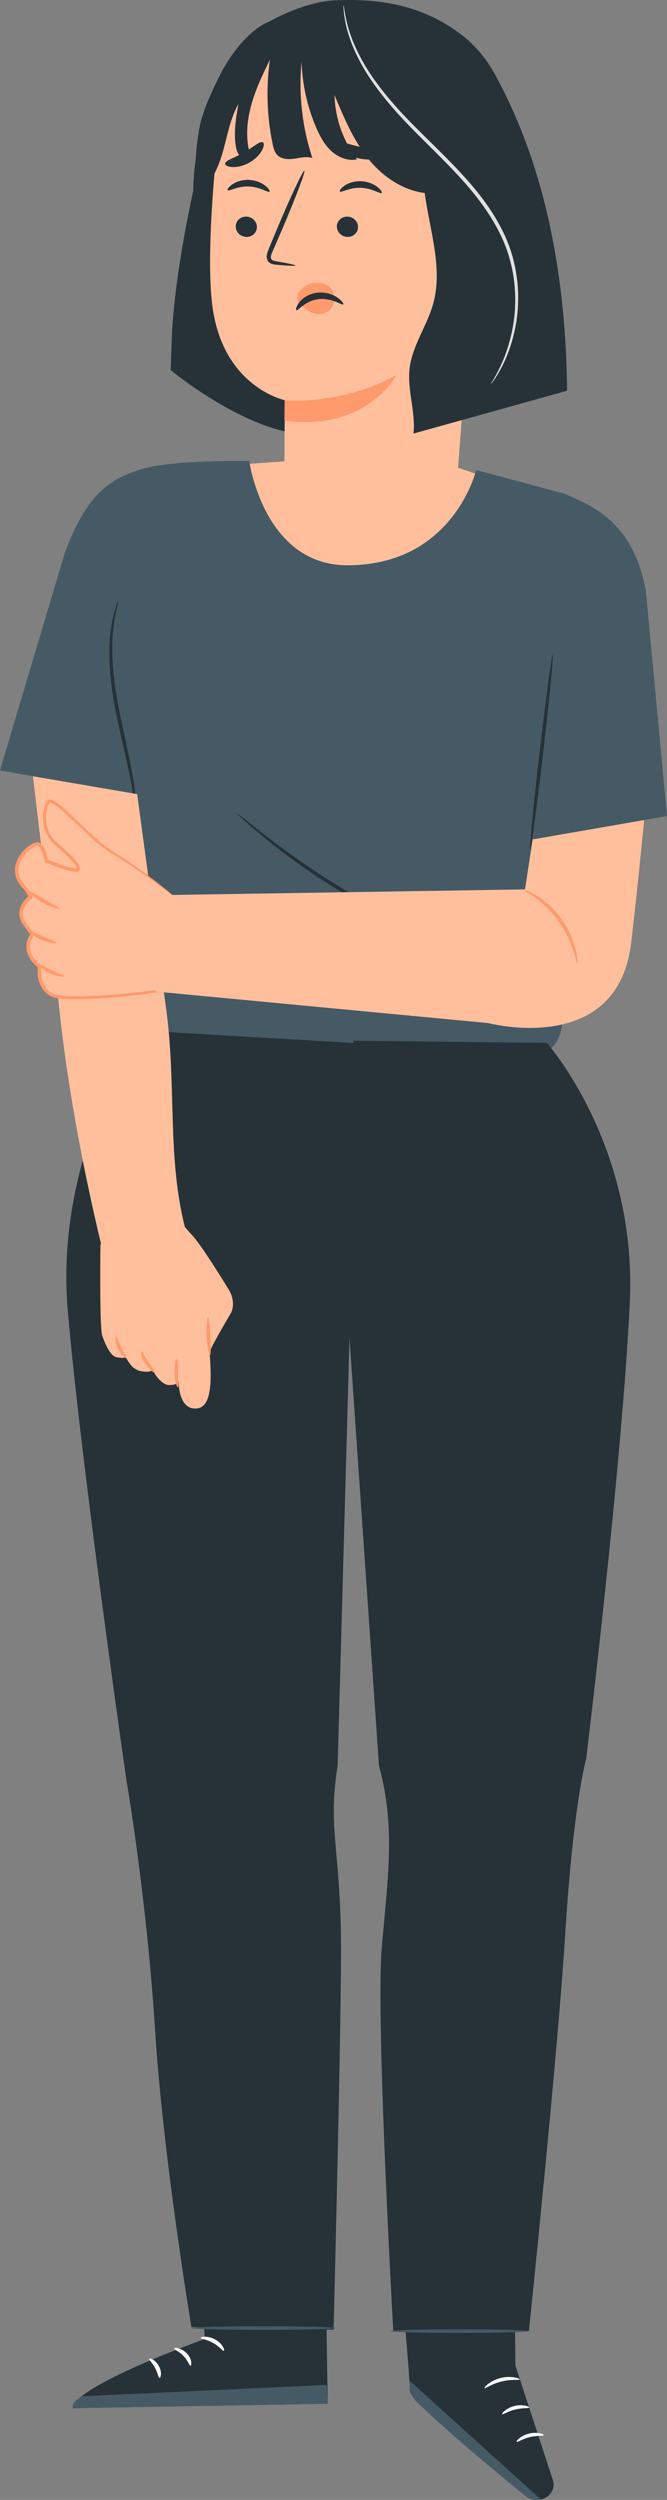 <?xml version="1.0" encoding="UTF-8"?> <svg xmlns="http://www.w3.org/2000/svg" width="1123" height="4208" viewBox="0 0 1123 4208" fill="none"><rect x="0" y="0" width="1123" height="4208" fill="#808080" stroke="none"/> <g clip-path="url(#clip0_64_45131)"> <path d="M332.646 3735.38L344.734 3937.07C344.734 3937.07 124.248 4016.07 122.505 4053.48L551.737 4046.05L546.971 3731.08L332.646 3735.38Z" fill="#263238"></path> <path d="M551.737 4046.16L549.877 4014.45L139.009 4033.38C139.009 4033.38 120.064 4041.28 122.505 4053.6L551.737 4046.16Z" fill="#455A64"></path> <path d="M337.76 3935.21C337.876 3937.07 348.337 3937.77 358.797 3943.81C369.374 3949.5 374.953 3957.75 376.813 3956.94C378.789 3956.59 375.418 3945.2 362.633 3938.12C349.964 3930.91 337.295 3933.47 337.76 3935.21Z" fill="white"></path> <path d="M293.128 3952.99C292.663 3954.85 301.845 3957.98 309.168 3965.88C316.723 3973.67 318.699 3982.38 320.791 3982.26C322.767 3982.5 323.929 3971.34 314.747 3961.58C305.449 3951.71 293.128 3951.13 293.128 3952.99Z" fill="white"></path> <path d="M268.604 4002.59C270.464 4002.94 273.253 3993.42 267.674 3982.96C262.095 3972.5 252.216 3968.55 251.286 3970.18C250.124 3971.81 256.633 3977.27 261.049 3985.86C265.698 3994.35 266.512 4002.48 268.604 4002.59Z" fill="white"></path> <path d="M349.615 218.3C349.615 218.3 293.942 426.492 289.06 573.923L287.433 623.067C287.433 623.067 410.403 725.072 513.498 731.346L599.972 518.855L349.615 218.3Z" fill="#263238"></path> <path d="M895.773 345.981C872.295 244.44 863.229 126.17 778.731 59.948C715.967 10.805 644.603 -2.905 564.987 0.465C525.818 2.091 481.535 20.215 447.363 39.501C400.523 65.99 380.764 119.664 358.1 168.459C312.887 266.282 318.582 398.61 349.266 435.438L758.042 651.183C839.635 608.777 890.775 591.815 903.793 483.072C909.255 437.297 906.117 390.942 895.773 345.981Z" fill="#263238"></path> <path d="M774.314 140.693L517.1 64.828C434.229 52.745 374.837 153.008 366.352 236.308C356.821 328.786 348.918 442.177 357.17 511.768C373.79 651.764 479.791 673.721 479.791 673.721C479.791 673.257 480.023 675.813 479.21 717.172L478.861 802.331C477.815 829.401 482.58 838.579 499.085 859.956C536.975 909.1 606.131 915.606 687.724 885.516C735.029 868.089 767.805 832.886 771.408 785.021L816.156 192.16C817.667 166.717 799.536 144.41 774.314 140.693Z" fill="#FFBF9D"></path> <path d="M396.92 380.022C396.222 389.432 403.661 397.797 413.424 398.726C423.187 399.656 431.788 392.801 432.486 383.391C433.183 373.98 425.744 365.615 415.981 364.686C406.218 363.757 397.617 370.611 396.92 380.022Z" fill="#263238"></path> <path d="M383.438 320.189C385.53 322.628 399.477 313.102 418.655 313.915C437.832 314.496 451.547 324.836 453.756 322.628C454.802 321.583 452.71 317.284 446.782 312.637C440.971 307.99 430.743 303.226 418.771 302.762C406.799 302.413 396.571 306.363 390.644 310.662C384.484 314.96 382.391 319.027 383.438 320.189Z" fill="#263238"></path> <path d="M567.195 380.022C566.497 389.432 573.936 397.797 583.699 398.726C593.462 399.656 602.063 392.801 602.761 383.391C603.458 373.98 596.019 365.615 586.256 364.686C576.493 363.757 568.008 370.611 567.195 380.022Z" fill="#263238"></path> <path d="M572.309 322.397C574.401 324.836 588.348 315.31 607.526 316.123C626.704 316.704 640.419 327.044 642.627 324.836C643.673 323.791 641.581 319.608 635.653 314.845C629.842 310.198 619.614 305.434 607.642 304.97C595.671 304.621 585.443 308.571 579.515 312.87C573.471 317.168 571.263 321.351 572.309 322.397Z" fill="#263238"></path> <path d="M497.574 446.94C497.69 445.894 485.835 443.338 466.541 440.085C461.659 439.388 457.01 438.227 456.313 434.857C455.267 431.256 457.591 426.028 460.148 420.451C465.262 408.717 470.493 396.518 476.071 383.739C498.271 331.342 514.659 288.24 512.451 287.31C510.359 286.381 490.6 328.205 468.4 380.486C463.054 393.381 457.94 405.696 453.058 417.547C450.966 423.007 447.596 429.281 449.804 436.716C450.966 440.434 454.453 443.222 457.591 444.152C460.729 445.197 463.403 445.43 465.843 445.662C485.37 447.405 497.458 447.986 497.574 446.94Z" fill="#263238"></path> <path d="M479.21 673.605C479.21 673.605 572.657 683.365 667.616 631.2C667.616 631.2 617.754 726.699 478.861 708.227L479.21 673.605Z" fill="#FF9A6C"></path> <path d="M559.872 489.578C555.223 481.329 546.39 476.682 537.208 476.101C523.958 475.172 512.684 479.238 503.618 491.204C500.48 494.574 500.363 504.565 501.526 507.353C502.688 510.141 501.758 508.747 503.85 510.722C511.289 517.925 519.309 525.012 529.072 527.801C538.951 530.589 551.271 527.801 558.245 518.39C564.173 509.909 564.521 497.827 559.872 489.578Z" fill="#FF9A6C"></path> <path d="M498.969 522.224C501.526 524.083 512.8 506.54 535.813 503.636C558.826 500.731 576.261 514.673 578.004 512.349C578.934 511.42 576.028 506.308 568.241 500.963C560.686 495.735 547.785 490.972 533.605 492.715C519.541 494.457 509.081 502.125 503.85 508.98C498.504 515.951 497.69 521.527 498.969 522.224Z" fill="#263238"></path> <path d="M652.623 256.988C651.228 251.643 631.818 252.457 609.618 247.809C587.302 243.627 569.752 235.494 566.381 239.909C564.87 242 567.543 247.229 574.517 252.921C581.375 258.614 592.533 264.307 605.899 266.979C619.265 269.651 631.818 268.489 640.303 265.933C648.787 263.261 653.204 259.543 652.623 256.988Z" fill="#263238"></path> <path d="M442.249 239.328C436.902 237.237 425.977 248.158 410.286 256.755C394.944 265.817 379.95 269.651 379.021 275.227C378.672 277.899 382.856 280.688 390.644 281.152C398.315 281.733 409.473 279.642 420.049 273.601C430.626 267.559 438.181 259.078 441.552 252.224C445.038 245.369 444.806 240.49 442.249 239.328Z" fill="#263238"></path> <path d="M516.287 49.841C516.054 50.886 515.822 51.816 515.589 52.861L516.054 53.094C516.171 52.048 516.17 50.886 516.287 49.841Z" fill="#263238"></path> <path d="M696.093 729.835C700.044 693.355 685.4 656.759 689.584 620.279C694.117 581.591 719.106 548.48 729.45 510.954C745.955 450.89 723.29 386.991 715.038 324.836C680.169 320.537 647.741 299.625 624.496 272.555C596.601 240.025 579.748 199.711 563.243 160.094C564.173 198.898 577.656 237.353 601.134 268.257C585.675 271.51 569.403 264.887 557.781 254.199C546.158 243.51 538.603 229.22 532.327 214.698C517.217 179.612 508.965 141.622 507.686 103.399C502.572 158.119 508.616 213.769 525.934 265.933C516.171 262.912 505.71 265.584 495.715 267.095C485.603 268.605 474.096 268.257 466.89 260.937C462.125 256.058 460.381 249.087 458.986 242.349C449.339 195.877 447.828 147.779 454.337 100.727C441.901 126.17 429.581 151.845 422.374 179.264C415.168 206.566 413.309 236.075 421.793 263.029C417.841 268.14 409.241 267.327 404.475 262.912C399.71 258.498 397.966 251.875 396.92 245.486C393.201 222.134 397.385 198.317 401.453 174.965C387.506 199.595 382.973 228.291 375.186 255.477C367.515 282.779 355.194 310.662 331.484 326.23C327.416 285.451 328.81 257.568 334.971 219.461C339.62 190.301 353.451 161.372 366.236 134.651C380.532 104.793 400.407 75.632 422.723 56.114C463.752 20.215 480.837 35.666 507.105 49.376L510.243 50.654C510.359 49.956 510.359 49.376 510.476 48.678L511.638 43.102C579.864 27.766 652.158 31.136 718.525 52.745C767.922 68.777 772.455 175.081 784.542 124.659C791.865 94.104 831.499 121.987 831.964 122.917C890.194 227.943 951.912 394.543 954.817 657.688L696.093 729.835Z" fill="#263238"></path> <path d="M826.966 646.07C826.385 645.722 832.312 637.125 840.681 620.395C848.933 603.665 858.929 578.338 864.275 545.459C869.505 512.697 869.273 472.151 856.488 430.21C843.819 388.153 816.97 346.794 783.38 308.687C749.674 270.464 713.527 237.702 682.959 205.404C652.274 173.222 627.401 141.389 610.664 111.996C593.928 82.603 585.21 56.346 581.607 37.874C579.864 28.58 578.818 21.377 578.585 16.381C578.12 11.617 578.12 9.062 578.353 9.062C579.166 8.945 579.631 19.401 583.932 37.525C588.232 55.649 597.414 81.325 614.384 109.905C631.353 138.601 656.342 169.737 687.027 201.454C717.595 233.287 753.974 266.049 788.029 304.621C821.968 342.96 849.398 385.365 861.951 428.584C874.736 471.686 874.387 513.162 868.576 546.273C862.532 579.616 851.839 605.059 842.773 621.557C838.124 629.805 834.404 636.079 831.499 640.029C828.709 644.212 827.082 646.303 826.966 646.07Z" fill="#E0E0E0"></path> <path d="M380.881 783.511L488.044 775.959L748.395 779.677L967.835 853.45L836.032 1051.54L622.404 1127.05L456.313 1087.9L361.354 973.231L380.881 783.511Z" fill="#FFBF9D"></path> <path d="M801.744 791.178L949.703 830.911L910.534 1389.85L935.872 1654.39C960.047 1715.73 943.427 1769.99 909.256 1772.08C747.93 1781.6 318.35 1765.34 282.435 1752.21C237.803 1735.83 229.086 1671 233.503 1644.28C237.92 1617.56 229.086 1328.85 229.086 1328.85L153.886 1009.48L107.279 936.053C144.472 831.027 185.384 806.165 237.687 789.784C289.99 773.403 419.701 776.075 419.701 776.075C419.701 776.075 443.76 951.505 584.978 951.505C763.621 951.505 801.744 791.178 801.744 791.178Z" fill="#455A64"></path> <path d="M167.834 1024.58C168.764 1024.58 169.694 1040.03 172.251 1065.01C174.808 1089.99 179.573 1124.26 187.709 1161.56C195.961 1198.85 205.957 1232.08 214.093 1255.78C222.113 1279.48 227.808 1294 226.994 1294.35C226.646 1294.46 224.786 1291.1 221.764 1284.71C218.742 1278.32 214.674 1269.02 210.141 1257.17C200.959 1233.7 190.15 1200.48 181.898 1162.83C173.645 1125.19 169.577 1090.45 168.183 1065.36C167.369 1052.81 167.137 1042.59 167.253 1035.5C167.137 1028.41 167.369 1024.58 167.834 1024.58Z" fill="#263238"></path> <path d="M790.238 1601.18C790.121 1601.53 783.961 1599.67 773.036 1595.95C761.994 1592.23 746.419 1586.31 727.242 1578.52C688.886 1562.84 636.932 1538.44 582.537 1506.14C528.142 1473.84 481.767 1439.92 449.688 1413.78C433.648 1400.77 420.863 1389.85 412.379 1381.95C403.894 1374.16 399.245 1369.63 399.593 1369.4C399.826 1369.05 404.94 1373 414.006 1380.2C422.955 1387.52 436.089 1397.86 452.361 1410.53C485.021 1435.74 531.513 1468.85 585.675 1501.03C639.838 1533.1 691.211 1558.07 728.985 1574.69C747.814 1583.05 763.272 1589.56 773.965 1593.86C784.542 1598.16 790.47 1600.83 790.238 1601.18Z" fill="#263238"></path> <path d="M1123 1373.47L1087.43 994.84C1066.16 876.221 993.638 849.964 949.703 830.911L946.681 864.952L883.337 1337.45V1416.1L1123 1373.47Z" fill="#455A64"></path> <path d="M930.642 1101.84C932.269 1102.07 925.063 1175.73 914.602 1266.47C904.026 1357.2 894.146 1430.63 892.519 1430.39C890.892 1430.16 898.098 1356.5 908.558 1265.77C919.019 1175.03 929.015 1101.72 930.642 1101.84Z" fill="#263238"></path> <path d="M107.511 935.937L0 1296.79L241.058 1339.66V940.003L107.511 935.937Z" fill="#455A64"></path> <path d="M198.983 1011.69C200.145 1012.03 192.939 1031.9 190.15 1065.59C187.012 1099.17 190.498 1145.99 200.843 1196.53C211.071 1247.06 222.229 1292.84 226.645 1326.65C228.97 1343.49 230.249 1357.2 230.597 1366.73C230.946 1376.26 230.713 1381.48 230.365 1381.48C229.9 1381.48 229.319 1376.26 228.273 1366.84C227.227 1357.43 225.367 1343.84 222.461 1327.23C216.998 1293.77 205.259 1248.46 194.915 1197.57C184.571 1146.69 181.549 1099.05 185.965 1065.01C187.941 1048.05 191.08 1034.46 193.869 1025.39C196.542 1016.33 198.634 1011.57 198.983 1011.69Z" fill="#263238"></path> <path d="M865.437 3735.62L867.762 3981.8L930.99 4175C935.523 4188.95 926.225 4203.7 910.65 4207.19C901.933 4209.16 892.867 4207.19 886.242 4201.84C843.935 4167.69 688.886 4041.52 689.816 4023.51C690.862 4002.6 668.546 3764.31 668.546 3764.31L865.437 3735.62Z" fill="#263238"></path> <path d="M910.65 4207.19L689.235 4006.89L689.584 4017.35C689.932 4026.41 693.652 4034.89 700.277 4041.51C718.06 4059.06 768.154 4106.57 885.312 4201.96C892.17 4207.42 901.701 4209.39 910.65 4207.19Z" fill="#455A64"></path> <path d="M874.969 4005.15C874.62 4006.89 860.672 4004.45 844.517 4008.64C828.128 4012.47 816.971 4021.07 815.808 4019.67C814.53 4018.74 824.99 4007.13 843.006 4002.71C861.021 3998.3 875.666 4003.76 874.969 4005.15Z" fill="white"></path> <path d="M891.008 4052.44C890.659 4054.18 879.966 4052.67 867.646 4055.81C855.209 4058.71 846.608 4064.98 845.446 4063.59C844.284 4062.54 852.187 4053.25 866.251 4049.88C880.198 4046.39 891.589 4050.93 891.008 4052.44Z" fill="white"></path> <path d="M915.416 4098.91C915.067 4100.65 904.374 4099.14 892.054 4102.28C879.617 4105.18 871.017 4111.46 869.854 4110.06C868.692 4109.02 876.595 4099.72 890.659 4096.35C904.723 4092.87 916.113 4097.4 915.416 4098.91Z" fill="white"></path> <path d="M920.762 1755.46L594.974 1751.75V1755.58L236.641 1734.55C236.641 1734.55 91.123 1942.74 114.136 2206.59C137.033 2470.43 213.279 2999.27 213.279 2999.27C213.279 2999.27 246.753 3191.67 261.165 3418.22C274.764 3632.22 322.302 3917.09 322.302 3917.09L561.616 3921.5C561.616 3921.5 575.563 3380.11 574.052 3260.1C572.077 3109.3 551.969 3074.91 568.474 2972.32L588.465 2251.66V2250.85V2253.06L638.094 2972.44C666.105 3074.44 653.088 3158.9 642.744 3278.45C632.399 3398 662.154 3923.59 662.154 3923.59H890.543C890.543 3923.59 939.359 3453.19 951.33 3260.1C965.394 3033.31 987.012 2960.12 987.012 2960.12C987.012 2960.12 1048.38 2454.74 1060.47 2190.2C1072.21 1926.01 920.762 1755.46 920.762 1755.46Z" fill="#263238"></path> <path d="M890.194 3923.83C890.194 3925.45 838.124 3926.85 773.849 3926.85C709.575 3926.85 657.504 3925.45 657.504 3923.83C657.504 3922.2 709.575 3920.81 773.849 3920.81C838.124 3920.81 890.194 3922.2 890.194 3923.83Z" fill="#455A64"></path> <path d="M564.405 3918.71C564.405 3920.34 510.127 3921.73 443.295 3921.73C376.348 3921.73 322.069 3920.34 322.069 3918.71C322.069 3917.09 376.348 3915.69 443.295 3915.69C510.127 3915.69 564.405 3916.97 564.405 3918.71Z" fill="#455A64"></path> <path d="M55.441 1306.66C55.441 1306.66 80.779 1515.79 99.84 1697.95C122.272 1912.89 177.597 2123.63 177.597 2123.63L316.606 2084.6C279.994 1962.73 297.545 1835.39 280.576 1704.69L230.946 1336.64L55.441 1306.66Z" fill="#FFBF9D"></path> <path d="M169.112 2094.71C169.112 2094.71 167.253 2232.61 172.134 2248.18C172.134 2248.18 182.595 2280.94 195.148 2284.19C207.7 2287.45 212.117 2284.19 212.117 2284.19C212.117 2284.19 219.788 2305.34 237.92 2308.13C256.051 2310.91 256.516 2305.57 256.516 2305.57C256.516 2305.57 269.534 2330.9 284.411 2331.36C299.288 2331.83 300.683 2324.86 300.683 2324.86C300.683 2324.86 299.753 2375.05 332.53 2370.63C365.306 2366.22 351.359 2283.03 353.451 2274.67C355.543 2266.3 389.249 2209.37 389.249 2209.37C389.249 2209.37 398.083 2192.18 385.297 2171.03C372.512 2149.89 338.109 2095.05 324.626 2080.42C311.144 2065.78 289.525 2039.52 289.525 2039.52L169.112 2094.71Z" fill="#FFBF9D"></path> <path d="M350.313 2217.74C352.056 2217.74 352.986 2231.8 353.916 2248.99C354.846 2266.19 355.427 2280.13 353.683 2280.36C352.056 2280.59 348.802 2266.77 347.872 2249.22C346.942 2231.8 348.686 2217.62 350.313 2217.74Z" fill="#FF9A6C"></path> <path d="M299.404 2335.31C297.777 2335.66 294.407 2325.09 293.942 2311.61C293.477 2298.13 296.15 2287.45 297.777 2287.68C299.521 2287.91 299.521 2298.48 299.986 2311.38C300.334 2324.39 301.032 2334.96 299.404 2335.31Z" fill="#FF9A6C"></path> <path d="M238.385 2274.32C239.896 2274.2 242.801 2282.91 249.891 2292.44C257.214 2301.74 262.56 2309.98 261.282 2311.26C260.119 2312.42 252.564 2305.8 244.893 2295.93C237.222 2285.7 236.525 2274.32 238.385 2274.32Z" fill="#FF9A6C"></path> <path d="M195.031 2249.69C196.775 2249.46 199.216 2258.29 204.097 2268.04C208.863 2277.92 214.325 2285.24 213.163 2286.4C212.117 2287.56 203.981 2281.52 198.751 2270.72C193.288 2259.91 193.404 2249.8 195.031 2249.69Z" fill="#FF9A6C"></path> <path d="M292.198 1508.35C292.198 1508.35 233.271 1461.07 190.731 1435.85C148.191 1410.64 89.496 1335.36 80.895 1350.35C72.294 1365.33 70.434 1399.49 93.215 1419.12C115.996 1438.76 136.452 1458.51 130.873 1463.62C125.294 1468.73 78.106 1449.22 78.106 1449.22C78.106 1449.22 72.294 1417.5 60.904 1420.52C49.513 1423.42 3.835 1458.39 44.748 1497.89L51.489 1509.74C51.489 1509.74 19.759 1531.82 45.213 1559.93L54.279 1572.95C54.279 1572.95 31.963 1599.43 66.599 1627.09C66.599 1627.09 61.252 1661.36 87.171 1674.83C113.09 1688.31 268.837 1669.14 273.369 1666.47C278.019 1663.91 292.198 1508.35 292.198 1508.35Z" fill="#FFBF9D"></path> <path d="M292.198 1508.35C292.315 1508.35 292.315 1511.02 291.966 1516.02C291.617 1521.48 291.036 1528.91 290.339 1538.21C288.712 1557.61 286.387 1585.84 282.551 1621.28C281.622 1630.11 280.576 1639.52 279.181 1649.16C278.483 1654.04 277.786 1659.03 276.624 1664.15C276.508 1664.73 276.275 1665.54 276.043 1666.24C276.043 1666.47 275.461 1667.4 274.88 1667.98C274.299 1668.56 274.067 1668.33 273.602 1668.56C271.975 1669.14 270.58 1669.37 269.301 1669.61C266.628 1670.07 264.071 1670.54 261.398 1670.89C240.244 1674.02 217.463 1676.58 193.172 1678.67C168.88 1680.76 143.077 1682.62 115.763 1681.92C108.906 1681.57 102.049 1681.23 94.959 1679.95C87.636 1678.67 80.546 1674.95 75.432 1669.26C64.855 1657.87 62.066 1641.72 63.809 1626.62L64.855 1629.29C56.952 1623.02 49.397 1614.65 45.91 1603.85C42.539 1592.93 44.748 1580.5 52.07 1570.97L51.954 1574.57C49.048 1570.51 46.026 1566.09 42.888 1561.56L43.121 1561.79C36.612 1554.82 31.149 1544.48 32.776 1533.45C34.404 1522.52 41.377 1513.69 49.862 1507.19L48.932 1511.14C46.84 1507.42 44.515 1503.36 42.191 1499.29L42.772 1499.99C40.68 1497.66 38.471 1495.34 36.263 1492.9C34.287 1490.23 32.428 1487.32 30.568 1484.53C25.338 1475.59 23.71 1464.32 26.616 1454.33C29.406 1444.34 35.333 1435.86 42.539 1429.12C46.143 1425.75 50.094 1422.73 54.395 1420.29C56.719 1419.24 58.579 1417.73 62.415 1417.5C66.134 1417.5 68.923 1419.71 70.667 1421.8C77.176 1430.39 79.035 1439.57 81.127 1448.87L79.384 1446.66C94.377 1452.58 109.603 1458.63 124.364 1461.41C126.108 1461.65 128.084 1461.76 128.781 1461.53C128.897 1461.65 129.014 1461.88 128.665 1460.25C127.619 1457.46 125.178 1454.33 122.853 1451.42C117.972 1445.73 112.509 1440.39 107.046 1435.27C101.351 1430.16 95.772 1425.17 90.309 1420.17C84.498 1414.83 80.081 1408.32 77.176 1401.23C71.48 1387.06 71.016 1371.61 75.084 1357.78C75.548 1356.04 76.246 1354.3 76.943 1352.67C77.989 1350.93 77.989 1349.65 80.198 1347.33C82.755 1345.35 85.544 1345.93 87.404 1346.4C89.38 1346.98 91.007 1347.91 92.518 1348.72C98.562 1352.44 103.56 1356.85 108.557 1361.15C118.321 1369.87 127.27 1378.81 135.987 1387.18C153.422 1404.02 169.81 1419.47 186.547 1430.86C221.415 1452.24 247.567 1472.34 265.35 1486.04C274.183 1493.02 281.04 1498.48 285.573 1502.19C289.99 1506.03 292.315 1508.23 292.198 1508.35C292.082 1508.47 289.641 1506.72 284.876 1503.24C279.762 1499.52 272.788 1494.41 264.071 1487.9C245.823 1474.66 219.672 1455.14 184.338 1434.23C167.02 1422.73 150.4 1407.28 132.733 1390.66C123.9 1382.3 114.834 1373.58 105.187 1364.99C100.305 1360.8 95.307 1356.39 89.844 1353.25C87.287 1351.63 83.801 1350.58 83.336 1351.39C83.103 1351.51 82.057 1353.6 81.476 1354.88C80.895 1356.39 80.314 1357.9 79.849 1359.41C76.13 1371.96 76.711 1386.48 81.941 1399.26C84.614 1405.65 88.566 1411.46 93.796 1416.22C99.375 1421.22 104.954 1426.21 110.649 1431.21C116.228 1436.44 121.807 1441.78 127.038 1447.82C129.595 1450.96 132.152 1453.98 134.011 1458.51C134.36 1459.79 134.825 1461.07 134.36 1462.92C134.011 1464.78 132.5 1466.53 130.641 1466.99C127.503 1467.8 125.527 1467.34 123.435 1467.22C107.163 1464.2 92.285 1458.16 76.943 1452.12L75.548 1451.54L75.2 1449.91C73.34 1441.43 70.899 1432.02 66.018 1425.75C64.739 1424.24 63.461 1423.54 62.415 1423.54C61.485 1423.42 59.044 1424.59 57.301 1425.52C53.581 1427.72 49.862 1430.51 46.608 1433.53C39.983 1439.69 34.752 1447.36 32.428 1455.95C29.987 1464.44 31.382 1473.73 35.914 1481.63C37.542 1484.19 39.285 1486.74 41.029 1489.18C43.121 1491.39 45.097 1493.6 46.956 1495.8L47.305 1496.27L47.421 1496.5C49.746 1500.57 52.07 1504.63 54.162 1508.35L55.441 1510.67L53.233 1512.42C46.026 1517.88 39.75 1526.01 38.704 1534.61C37.309 1543.2 41.61 1551.69 47.421 1558.08L47.537 1558.19L47.654 1558.31C50.792 1562.72 53.93 1567.25 56.719 1571.32L58.114 1573.06L56.719 1574.92C50.908 1582.47 48.816 1593.28 51.605 1602.22C54.511 1611.4 61.136 1618.95 68.575 1624.88L69.737 1625.92L69.504 1627.67C67.994 1641.14 70.551 1656.13 79.616 1665.66C88.45 1676.11 102.746 1675.88 115.996 1676.81C142.729 1677.62 168.531 1675.88 192.707 1674.02C216.882 1672.05 239.779 1669.72 260.7 1666.82C263.374 1666.47 265.931 1666.12 268.488 1665.66C269.883 1665.42 271.045 1665.19 271.858 1664.96C272.207 1665.19 272.091 1664.26 272.788 1665.42C271.742 1664.26 272.207 1665.19 272.091 1664.96C271.975 1665.19 272.091 1664.96 272.091 1664.84C272.207 1664.38 272.44 1663.91 272.556 1663.22C273.718 1658.45 274.415 1653.46 275.229 1648.69C276.508 1639.05 277.786 1629.76 278.948 1620.93C282.9 1585.84 286.155 1557.84 288.363 1538.09C289.409 1528.8 290.339 1521.48 290.92 1516.02C291.617 1510.91 291.966 1508.35 292.198 1508.35Z" fill="#FF9A6C"></path> <path d="M896.819 1412.97L883.918 1497.08C883.918 1497.08 274.183 1506.72 269.069 1506.72L261.282 1668.91L822.317 1722.12C822.317 1722.12 1038.97 1779.63 1062.45 1588.28C1071.98 1510.21 1084.53 1380.32 1084.53 1380.32L896.819 1412.97Z" fill="#FFBF9D"></path> <path d="M972.368 1622.67C970.392 1623.25 966.208 1586.77 940.754 1551.22C915.881 1515.2 882.291 1499.99 883.453 1498.36C883.685 1497.78 892.402 1500.45 904.723 1508.23C917.159 1515.9 932.734 1529.38 945.635 1547.62C958.537 1565.86 965.975 1585.03 969.462 1599.2C972.949 1613.49 973.065 1622.55 972.368 1622.67Z" fill="#FF9A6C"></path> <path d="M99.84 1529.38C99.259 1530.89 85.312 1527.17 70.086 1518.23C54.744 1509.4 44.516 1499.17 45.562 1497.89C46.608 1496.5 58.231 1504.4 73.108 1513C87.869 1521.59 100.422 1527.75 99.84 1529.38Z" fill="#FF9A6C"></path> <path d="M95.191 1586.89C94.959 1588.51 82.406 1587.47 68.458 1581.31C54.395 1575.27 45.096 1566.79 46.143 1565.51C47.189 1564.12 57.533 1569.93 70.899 1575.73C84.149 1581.54 95.54 1585.14 95.191 1586.89Z" fill="#FF9A6C"></path> <path d="M108.558 1643.23C108.325 1644.86 96.702 1644.28 83.917 1638.24C71.132 1632.2 63.228 1623.6 64.391 1622.44C65.553 1621.16 74.619 1627.2 86.59 1632.78C98.446 1638.47 108.906 1641.61 108.558 1643.23Z" fill="#FF9A6C"></path> </g> <defs> <clipPath id="clip0_64_45131"> <rect width="1123" height="4208" fill="white"></rect> </clipPath> </defs> </svg> 